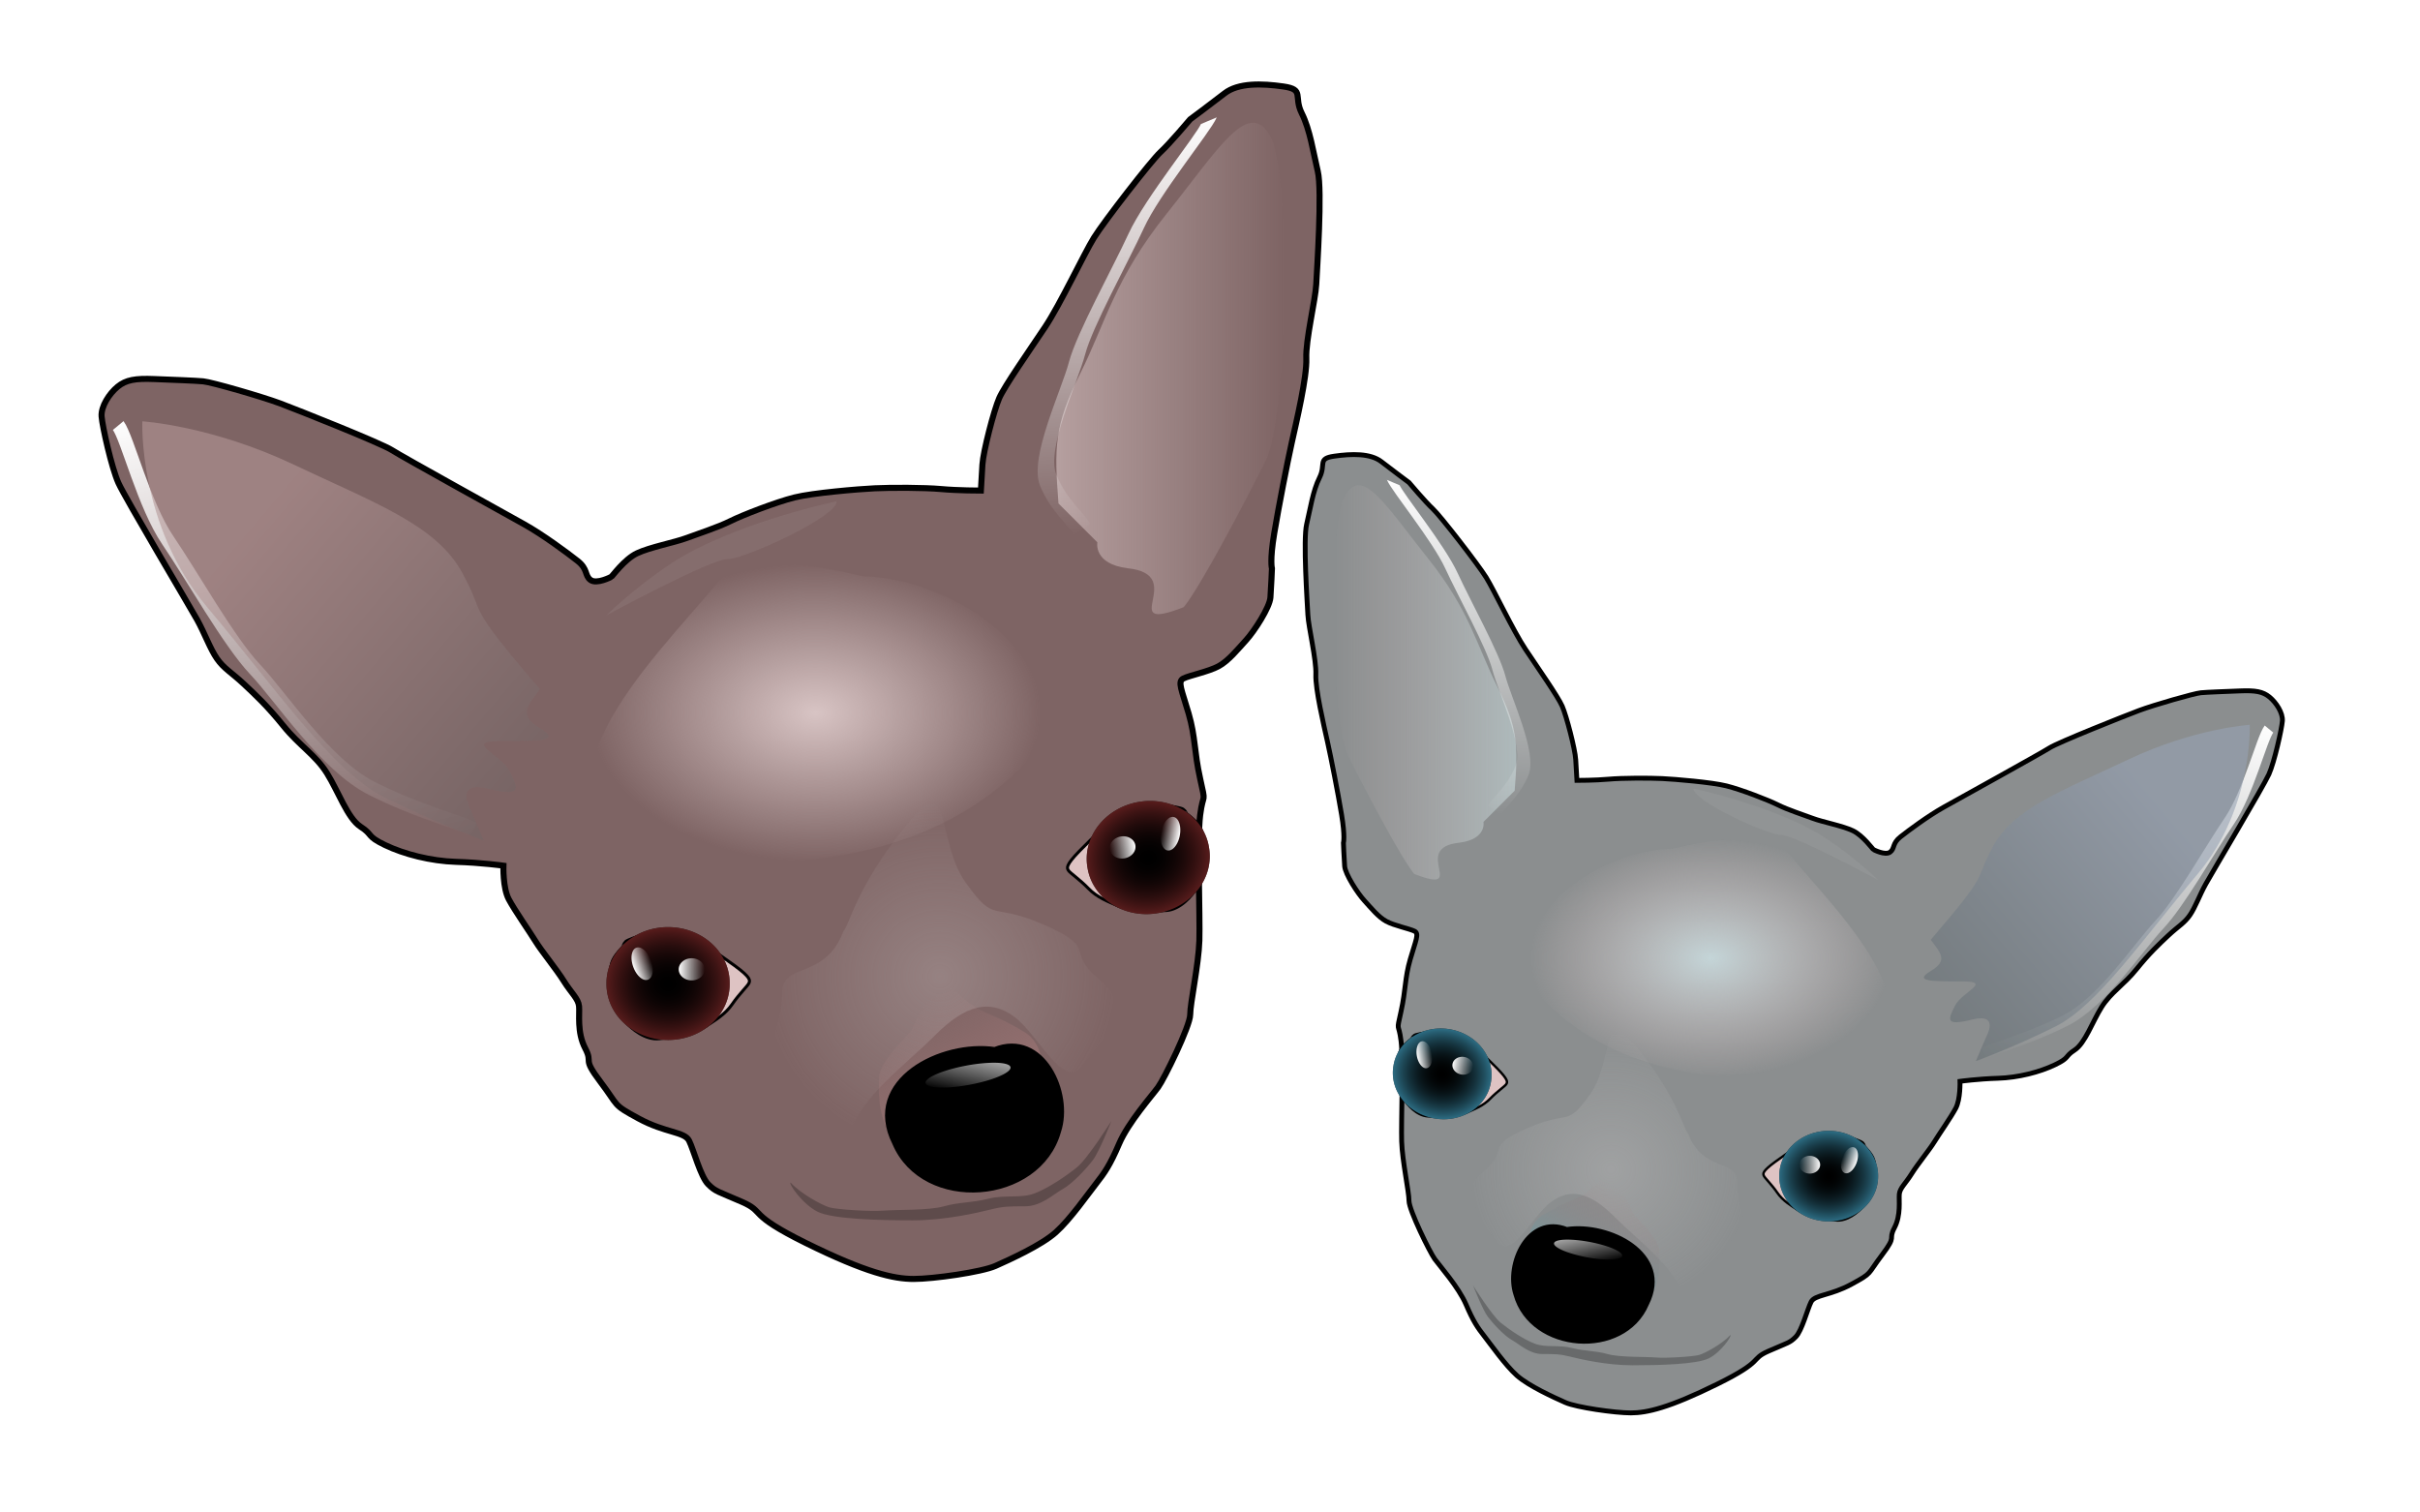 <?xml version="1.0" encoding="UTF-8"?><!-- Created with Inkscape (http://www.inkscape.org/) --><svg xmlns:rdf="http://www.w3.org/1999/02/22-rdf-syntax-ns#" xmlns:xlink="http://www.w3.org/1999/xlink" xmlns:svg="http://www.w3.org/2000/svg" xmlns:sodipodi="http://sodipodi.sourceforge.net/DTD/sodipodi-0.dtd" xmlns:inkscape="http://www.inkscape.org/namespaces/inkscape" xmlns:dc="http://purl.org/dc/elements/1.1/" xmlns:cc="http://creativecommons.org/ns#" xmlns="http://www.w3.org/2000/svg" contentScriptType="text/ecmascript" zoomAndPan="magnify" contentStyleType="text/css" id="svg2" sodipodi:docname="dogs_sort_of.svg" version="1.0" width="400" sodipodi:version="0.32" preserveAspectRatio="xMidYMid meet" inkscape:version="0.46" inkscape:output_extension="org.inkscape.output.svg.inkscape" height="250">
  <defs id="defs4">
    <linearGradient xlink:actuate="onLoad" xlink:type="simple" id="linearGradient3559" xlink:show="other" inkscape:collect="always" xmlns:xlink="http://www.w3.org/1999/xlink">
      <stop offset="0" style="stop-color:#c4d6d8;stop-opacity:1" id="stop3561"/>
      <stop offset="1" style="stop-color:#d8c4c4;stop-opacity:0;" id="stop3563"/>
    </linearGradient>
    <linearGradient xlink:actuate="onLoad" xlink:type="simple" id="linearGradient3553" xlink:show="other" inkscape:collect="always" xmlns:xlink="http://www.w3.org/1999/xlink">
      <stop style="stop-color:#96a2b4;stop-opacity:1" offset="0" id="stop3555"/>
      <stop style="stop-color:#656e72;stop-opacity:1" offset="1" id="stop3557"/>
    </linearGradient>
    <linearGradient xlink:actuate="onLoad" xlink:type="simple" id="linearGradient3547" xlink:show="other" inkscape:collect="always" xmlns:xlink="http://www.w3.org/1999/xlink">
      <stop offset="0" style="stop-color:#74979c;stop-opacity:1" id="stop3549"/>
      <stop offset="1" style="stop-color:#9c7474;stop-opacity:0;" id="stop3551"/>
    </linearGradient>
    <linearGradient xlink:actuate="onLoad" xlink:type="simple" id="linearGradient3541" xlink:show="other" inkscape:collect="always" xmlns:xlink="http://www.w3.org/1999/xlink">
      <stop offset="0" style="stop-color:#c4d5d8;stop-opacity:1" id="stop3543"/>
      <stop offset="1" style="stop-color:#d8c4c4;stop-opacity:0;" id="stop3545"/>
    </linearGradient>
    <linearGradient xlink:actuate="onLoad" xlink:type="simple" id="linearGradient3535" xlink:show="other" inkscape:collect="always" xmlns:xlink="http://www.w3.org/1999/xlink">
      <stop offset="0" style="stop-color:#000000;stop-opacity:0" id="stop3537"/>
      <stop offset="1" style="stop-color:#43a3c5;stop-opacity:1" id="stop3539"/>
    </linearGradient>
    <linearGradient xlink:actuate="onLoad" xlink:type="simple" id="linearGradient3529" xlink:show="other" inkscape:collect="always" xmlns:xlink="http://www.w3.org/1999/xlink">
      <stop offset="0" style="stop-color:#000000;stop-opacity:0" id="stop3531"/>
      <stop offset="1" style="stop-color:#43a3c5;stop-opacity:1" id="stop3533"/>
    </linearGradient>
    <linearGradient xlink:actuate="onLoad" xlink:type="simple" id="linearGradient3368" xlink:show="other" inkscape:collect="always" xmlns:xlink="http://www.w3.org/1999/xlink">
      <stop style="stop-color:#ffffff;stop-opacity:1;" offset="0" id="stop3370"/>
      <stop style="stop-color:#ffffff;stop-opacity:0;" offset="1" id="stop3372"/>
    </linearGradient>
    <linearGradient xlink:actuate="onLoad" xlink:type="simple" id="linearGradient3350" xlink:show="other" inkscape:collect="always" xmlns:xlink="http://www.w3.org/1999/xlink">
      <stop style="stop-color:#dedbdb;stop-opacity:1;" offset="0" id="stop3352"/>
      <stop style="stop-color:#dedbdb;stop-opacity:0;" offset="1" id="stop3354"/>
    </linearGradient>
    <linearGradient xlink:actuate="onLoad" xlink:type="simple" id="linearGradient3340" xlink:show="other" inkscape:collect="always" xmlns:xlink="http://www.w3.org/1999/xlink">
      <stop style="stop-color:#d8c4c4;stop-opacity:1;" offset="0" id="stop3342"/>
      <stop style="stop-color:#d8c4c4;stop-opacity:0;" offset="1" id="stop3344"/>
    </linearGradient>
    <linearGradient xlink:actuate="onLoad" xlink:type="simple" id="linearGradient3307" xlink:show="other" inkscape:collect="always" xmlns:xlink="http://www.w3.org/1999/xlink">
      <stop style="stop-color:#d8c4c4;stop-opacity:1;" offset="0" id="stop3309"/>
      <stop style="stop-color:#d8c4c4;stop-opacity:0;" offset="1" id="stop3311"/>
    </linearGradient>
    <linearGradient xlink:actuate="onLoad" xlink:type="simple" id="linearGradient3295" xlink:show="other" inkscape:collect="always" xmlns:xlink="http://www.w3.org/1999/xlink">
      <stop offset="0" style="stop-color:#b49696;stop-opacity:1;" id="stop3297"/>
      <stop offset="1" style="stop-color:#726565;stop-opacity:1" id="stop3299"/>
    </linearGradient>
    <linearGradient xlink:actuate="onLoad" xlink:type="simple" id="linearGradient3260" xlink:show="other" inkscape:collect="always" xmlns:xlink="http://www.w3.org/1999/xlink">
      <stop style="stop-color:#9c7474;stop-opacity:1;" offset="0" id="stop3262"/>
      <stop style="stop-color:#9c7474;stop-opacity:0;" offset="1" id="stop3264"/>
    </linearGradient>
    <linearGradient xlink:actuate="onLoad" xlink:type="simple" id="linearGradient3250" xlink:show="other" inkscape:collect="always" xmlns:xlink="http://www.w3.org/1999/xlink">
      <stop style="stop-color:#ffffff;stop-opacity:1;" offset="0" id="stop3252"/>
      <stop style="stop-color:#ffffff;stop-opacity:0;" offset="1" id="stop3254"/>
    </linearGradient>
    <linearGradient xlink:actuate="onLoad" xlink:type="simple" id="linearGradient3196" xlink:show="other" inkscape:collect="always" xmlns:xlink="http://www.w3.org/1999/xlink">
      <stop style="stop-color:#000000;stop-opacity:0" offset="0" id="stop3198"/>
      <stop style="stop-color:#842a2a;stop-opacity:1" offset="1" id="stop3200"/>
    </linearGradient>
    <linearGradient xlink:actuate="onLoad" xlink:type="simple" id="linearGradient3184" xlink:show="other" inkscape:collect="always" xmlns:xlink="http://www.w3.org/1999/xlink">
      <stop style="stop-color:#ffffff;stop-opacity:1;" offset="0" id="stop3186"/>
      <stop style="stop-color:#ffffff;stop-opacity:0;" offset="1" id="stop3188"/>
    </linearGradient>
    <linearGradient xlink:actuate="onLoad" xlink:type="simple" id="linearGradient3174" xlink:show="other" inkscape:collect="always" xmlns:xlink="http://www.w3.org/1999/xlink">
      <stop style="stop-color:#ffffff;stop-opacity:1;" offset="0" id="stop3176"/>
      <stop style="stop-color:#ffffff;stop-opacity:0;" offset="1" id="stop3178"/>
    </linearGradient>
    <inkscape:perspective inkscape:vp_x="0 : 526.18109 : 1" id="perspective10" sodipodi:type="inkscape:persp3d" inkscape:vp_z="744.09448 : 526.18109 : 1" inkscape:vp_y="0 : 1000 : 0" inkscape:persp3d-origin="372.04724 : 350.78739 : 1"/>
    <inkscape:perspective inkscape:vp_x="0 : 526.18109 : 1" id="perspective2390" sodipodi:type="inkscape:persp3d" inkscape:vp_z="744.09448 : 526.18109 : 1" inkscape:persp3d-origin="372.04724 : 350.78739 : 1" inkscape:vp_y="0 : 1000 : 0"/>
    <radialGradient gradientTransform="matrix(1,0,0,0.914,0,-9.9)" inkscape:collect="always" xmlns:xlink="http://www.w3.org/1999/xlink" id="radialGradient3211" gradientUnits="userSpaceOnUse" xlink:show="other" xlink:type="simple" r="10.938" cx="427.812" fx="427.812" cy="-115.495" fy="-115.495" xlink:href="#linearGradient3196" xlink:actuate="onLoad"/>
    <linearGradient x1="429.375" xmlns:xlink="http://www.w3.org/1999/xlink" xlink:href="#linearGradient3174" gradientUnits="userSpaceOnUse" y1="-119.2" x2="433.661" y2="-119.2" xlink:type="simple" xlink:actuate="onLoad" id="linearGradient3213" xlink:show="other" inkscape:collect="always"/>
    <linearGradient x1="420.536" xmlns:xlink="http://www.w3.org/1999/xlink" xlink:href="#linearGradient3184" gradientUnits="userSpaceOnUse" y1="-120.004" x2="423.661" y2="-120.004" xlink:type="simple" xlink:actuate="onLoad" id="linearGradient3215" xlink:show="other" inkscape:collect="always"/>
    <radialGradient gradientTransform="matrix(1,0,0,0.914,0,-9.9)" inkscape:collect="always" xmlns:xlink="http://www.w3.org/1999/xlink" id="radialGradient3229" gradientUnits="userSpaceOnUse" xlink:show="other" xlink:type="simple" r="10.938" cx="427.812" fx="427.812" cy="-115.495" fy="-115.495" xlink:href="#linearGradient3196" xlink:actuate="onLoad"/>
    <linearGradient x1="429.375" xmlns:xlink="http://www.w3.org/1999/xlink" xlink:href="#linearGradient3174" gradientUnits="userSpaceOnUse" y1="-119.2" x2="433.661" y2="-119.2" xlink:type="simple" xlink:actuate="onLoad" id="linearGradient3231" xlink:show="other" inkscape:collect="always"/>
    <linearGradient x1="420.536" xmlns:xlink="http://www.w3.org/1999/xlink" xlink:href="#linearGradient3184" gradientUnits="userSpaceOnUse" y1="-120.004" x2="423.661" y2="-120.004" xlink:type="simple" xlink:actuate="onLoad" id="linearGradient3233" xlink:show="other" inkscape:collect="always"/>
    <linearGradient x1="481.115" xmlns:xlink="http://www.w3.org/1999/xlink" xlink:href="#linearGradient3260" gradientUnits="userSpaceOnUse" y1="-100.58" x2="472.679" y2="-115.223" xlink:type="simple" xlink:actuate="onLoad" id="linearGradient3275" xlink:show="other" inkscape:collect="always"/>
    <linearGradient x1="479.928" xmlns:xlink="http://www.w3.org/1999/xlink" xlink:href="#linearGradient3250" gradientUnits="userSpaceOnUse" y1="-100.643" x2="479.685" y2="-98.585" xlink:type="simple" xlink:actuate="onLoad" id="linearGradient3277" xlink:show="other" inkscape:collect="always"/>
    <filter xlink:actuate="onLoad" xlink:type="simple" id="filter3281" xlink:show="other" inkscape:collect="always" xmlns:xlink="http://www.w3.org/1999/xlink">
      <feGaussianBlur stdDeviation="0.348" inkscape:collect="always" id="feGaussianBlur3283"/>
    </filter>
    <linearGradient gradientTransform="translate(-242.437,374.376)" inkscape:collect="always" xmlns:xlink="http://www.w3.org/1999/xlink" id="linearGradient3293" gradientUnits="userSpaceOnUse" xlink:show="other" xlink:type="simple" x1="359.991" y1="-193.709" x2="407.844" y2="-152.995" xlink:href="#linearGradient3295" xlink:actuate="onLoad"/>
    <linearGradient gradientTransform="translate(-242.437,374.376)" inkscape:collect="always" xmlns:xlink="http://www.w3.org/1999/xlink" id="linearGradient3313" gradientUnits="userSpaceOnUse" xlink:show="other" xlink:type="simple" x1="491.789" y1="-218.524" x2="529.491" y2="-218.524" xlink:href="#linearGradient3307" xlink:actuate="onLoad"/>
    <radialGradient gradientTransform="matrix(1,0,0,0.662,-242.437,319.717)" inkscape:collect="always" xmlns:xlink="http://www.w3.org/1999/xlink" id="radialGradient3346" gradientUnits="userSpaceOnUse" xlink:show="other" xlink:type="simple" r="37.178" cx="451.974" fx="451.974" fy="-161.582" cy="-161.582" xlink:href="#linearGradient3340" xlink:actuate="onLoad"/>
    <radialGradient gradientTransform="matrix(1,0,0,0.981,-242.437,372.089)" inkscape:collect="always" xmlns:xlink="http://www.w3.org/1999/xlink" id="radialGradient3356" gradientUnits="userSpaceOnUse" xlink:show="other" xlink:type="simple" r="29.076" cx="472.533" fx="472.533" fy="-117.995" cy="-117.995" xlink:href="#linearGradient3350" xlink:actuate="onLoad"/>
    <filter x="-0.119" y="-0.121" width="1.238" xmlns:xlink="http://www.w3.org/1999/xlink" xlink:type="simple" xlink:actuate="onLoad" id="filter3358" height="1.242" xlink:show="other" inkscape:collect="always">
      <feGaussianBlur stdDeviation="2.879" inkscape:collect="always" id="feGaussianBlur3360"/>
    </filter>
    <linearGradient gradientTransform="translate(-4.041,0.505)" inkscape:collect="always" xmlns:xlink="http://www.w3.org/1999/xlink" id="linearGradient3374" gradientUnits="userSpaceOnUse" xlink:show="other" xlink:type="simple" x1="100.015" y1="181.106" x2="167.675" y2="181.106" xlink:href="#linearGradient3368" xlink:actuate="onLoad"/>
    <filter xlink:actuate="onLoad" xlink:type="simple" id="filter3380" xlink:show="other" inkscape:collect="always" xmlns:xlink="http://www.w3.org/1999/xlink">
      <feGaussianBlur stdDeviation="1.376" inkscape:collect="always" id="feGaussianBlur3382"/>
    </filter>
    <linearGradient gradientTransform="translate(98.49,-9.091)" inkscape:collect="always" xmlns:xlink="http://www.w3.org/1999/xlink" id="linearGradient3386" gradientUnits="userSpaceOnUse" xlink:show="other" xlink:type="simple" x1="100.015" y1="181.106" x2="167.675" y2="181.106" xlink:href="#linearGradient3368" xlink:actuate="onLoad"/>
    <filter x="-0.092" y="-0.171" width="1.185" xmlns:xlink="http://www.w3.org/1999/xlink" xlink:type="simple" xlink:actuate="onLoad" id="filter3418" height="1.342" xlink:show="other" inkscape:collect="always">
      <feGaussianBlur stdDeviation="0.967" inkscape:collect="always" id="feGaussianBlur3420"/>
    </filter>
    <filter xlink:actuate="onLoad" xlink:type="simple" id="filter3447" xlink:show="other" inkscape:collect="always" xmlns:xlink="http://www.w3.org/1999/xlink">
      <feGaussianBlur stdDeviation="1.853" inkscape:collect="always" id="feGaussianBlur3449"/>
    </filter>
    <radialGradient gradientTransform="matrix(1,0,0,0.914,0,-9.9)" inkscape:collect="always" xmlns:xlink="http://www.w3.org/1999/xlink" id="radialGradient3501" gradientUnits="userSpaceOnUse" xlink:show="other" xlink:type="simple" r="10.938" cx="427.812" fx="427.812" cy="-115.495" fy="-115.495" xlink:href="#linearGradient3535" xlink:actuate="onLoad"/>
    <linearGradient x1="429.375" xmlns:xlink="http://www.w3.org/1999/xlink" xlink:href="#linearGradient3174" gradientUnits="userSpaceOnUse" y1="-119.2" x2="433.661" y2="-119.2" xlink:type="simple" xlink:actuate="onLoad" id="linearGradient3503" xlink:show="other" inkscape:collect="always"/>
    <linearGradient x1="420.536" xmlns:xlink="http://www.w3.org/1999/xlink" xlink:href="#linearGradient3184" gradientUnits="userSpaceOnUse" y1="-120.004" x2="423.661" y2="-120.004" xlink:type="simple" xlink:actuate="onLoad" id="linearGradient3505" xlink:show="other" inkscape:collect="always"/>
    <radialGradient gradientTransform="matrix(1,0,0,0.914,0,-9.9)" inkscape:collect="always" xmlns:xlink="http://www.w3.org/1999/xlink" id="radialGradient3507" gradientUnits="userSpaceOnUse" xlink:show="other" xlink:type="simple" r="10.938" cx="427.812" fx="427.812" cy="-115.495" fy="-115.495" xlink:href="#linearGradient3529" xlink:actuate="onLoad"/>
    <linearGradient x1="429.375" xmlns:xlink="http://www.w3.org/1999/xlink" xlink:href="#linearGradient3174" gradientUnits="userSpaceOnUse" y1="-119.2" x2="433.661" y2="-119.2" xlink:type="simple" xlink:actuate="onLoad" id="linearGradient3509" xlink:show="other" inkscape:collect="always"/>
    <linearGradient x1="420.536" xmlns:xlink="http://www.w3.org/1999/xlink" xlink:href="#linearGradient3184" gradientUnits="userSpaceOnUse" y1="-120.004" x2="423.661" y2="-120.004" xlink:type="simple" xlink:actuate="onLoad" id="linearGradient3511" xlink:show="other" inkscape:collect="always"/>
    <linearGradient x1="481.115" xmlns:xlink="http://www.w3.org/1999/xlink" xlink:href="#linearGradient3547" gradientUnits="userSpaceOnUse" y1="-100.58" x2="472.679" y2="-115.223" xlink:type="simple" xlink:actuate="onLoad" id="linearGradient3513" xlink:show="other" inkscape:collect="always"/>
    <linearGradient x1="479.928" xmlns:xlink="http://www.w3.org/1999/xlink" xlink:href="#linearGradient3250" gradientUnits="userSpaceOnUse" y1="-100.643" x2="479.685" y2="-98.585" xlink:type="simple" xlink:actuate="onLoad" id="linearGradient3515" xlink:show="other" inkscape:collect="always"/>
    <linearGradient gradientTransform="matrix(-0.802,0,0,0.802,752.285,380.039)" inkscape:collect="always" xmlns:xlink="http://www.w3.org/1999/xlink" id="linearGradient3517" gradientUnits="userSpaceOnUse" xlink:show="other" xlink:type="simple" x1="491.789" y1="-218.524" x2="529.491" y2="-218.524" xlink:href="#linearGradient3559" xlink:actuate="onLoad"/>
    <radialGradient gradientTransform="matrix(1,0,0,0.662,-9.64,344.444)" inkscape:collect="always" xmlns:xlink="http://www.w3.org/1999/xlink" id="radialGradient3519" gradientUnits="userSpaceOnUse" xlink:show="other" xlink:type="simple" r="37.178" cx="451.974" fx="451.974" cy="-161.582" fy="-161.582" xlink:href="#linearGradient3541" xlink:actuate="onLoad"/>
    <radialGradient gradientTransform="matrix(1,0,0,0.981,-9.64,396.816)" inkscape:collect="always" xmlns:xlink="http://www.w3.org/1999/xlink" id="radialGradient3521" gradientUnits="userSpaceOnUse" xlink:show="other" xlink:type="simple" r="29.076" cx="472.533" fx="472.533" cy="-117.995" fy="-117.995" xlink:href="#linearGradient3350" xlink:actuate="onLoad"/>
    <linearGradient gradientTransform="translate(-4.041,0.505)" inkscape:collect="always" xmlns:xlink="http://www.w3.org/1999/xlink" id="linearGradient3523" gradientUnits="userSpaceOnUse" xlink:show="other" xlink:type="simple" x1="100.015" y1="181.106" x2="167.675" y2="181.106" xlink:href="#linearGradient3368" xlink:actuate="onLoad"/>
    <linearGradient gradientTransform="matrix(-0.802,0,0,0.802,752.285,380.039)" inkscape:collect="always" xmlns:xlink="http://www.w3.org/1999/xlink" id="linearGradient3525" gradientUnits="userSpaceOnUse" xlink:show="other" xlink:type="simple" x1="359.991" y1="-193.709" x2="407.844" y2="-152.995" xlink:href="#linearGradient3553" xlink:actuate="onLoad"/>
    <linearGradient gradientTransform="translate(98.49,-9.091)" inkscape:collect="always" xmlns:xlink="http://www.w3.org/1999/xlink" id="linearGradient3527" gradientUnits="userSpaceOnUse" xlink:show="other" xlink:type="simple" x1="100.015" y1="181.106" x2="167.675" y2="181.106" xlink:href="#linearGradient3368" xlink:actuate="onLoad"/>
    <radialGradient gradientTransform="matrix(1,0,0,0.914,0,-9.9)" inkscape:collect="always" xmlns:xlink="http://www.w3.org/1999/xlink" id="radialGradient3619" gradientUnits="userSpaceOnUse" xlink:show="other" xlink:type="simple" r="10.938" cx="427.812" fx="427.812" cy="-115.495" fy="-115.495" xlink:href="#linearGradient3535" xlink:actuate="onLoad"/>
    <linearGradient x1="429.375" xmlns:xlink="http://www.w3.org/1999/xlink" xlink:href="#linearGradient3174" gradientUnits="userSpaceOnUse" y1="-119.2" x2="433.661" y2="-119.2" xlink:type="simple" xlink:actuate="onLoad" id="linearGradient3621" xlink:show="other" inkscape:collect="always"/>
    <linearGradient x1="420.536" xmlns:xlink="http://www.w3.org/1999/xlink" xlink:href="#linearGradient3184" gradientUnits="userSpaceOnUse" y1="-120.004" x2="423.661" y2="-120.004" xlink:type="simple" xlink:actuate="onLoad" id="linearGradient3623" xlink:show="other" inkscape:collect="always"/>
    <radialGradient gradientTransform="matrix(1,0,0,0.914,0,-9.9)" inkscape:collect="always" xmlns:xlink="http://www.w3.org/1999/xlink" id="radialGradient3625" gradientUnits="userSpaceOnUse" xlink:show="other" xlink:type="simple" r="10.938" cx="427.812" fx="427.812" cy="-115.495" fy="-115.495" xlink:href="#linearGradient3529" xlink:actuate="onLoad"/>
    <linearGradient x1="429.375" xmlns:xlink="http://www.w3.org/1999/xlink" xlink:href="#linearGradient3174" gradientUnits="userSpaceOnUse" y1="-119.2" x2="433.661" y2="-119.2" xlink:type="simple" xlink:actuate="onLoad" id="linearGradient3627" xlink:show="other" inkscape:collect="always"/>
    <linearGradient x1="420.536" xmlns:xlink="http://www.w3.org/1999/xlink" xlink:href="#linearGradient3184" gradientUnits="userSpaceOnUse" y1="-120.004" x2="423.661" y2="-120.004" xlink:type="simple" xlink:actuate="onLoad" id="linearGradient3629" xlink:show="other" inkscape:collect="always"/>
    <linearGradient x1="481.115" xmlns:xlink="http://www.w3.org/1999/xlink" xlink:href="#linearGradient3547" gradientUnits="userSpaceOnUse" y1="-100.58" x2="472.679" y2="-115.223" xlink:type="simple" xlink:actuate="onLoad" id="linearGradient3631" xlink:show="other" inkscape:collect="always"/>
    <linearGradient x1="479.928" xmlns:xlink="http://www.w3.org/1999/xlink" xlink:href="#linearGradient3250" gradientUnits="userSpaceOnUse" y1="-100.643" x2="479.685" y2="-98.585" xlink:type="simple" xlink:actuate="onLoad" id="linearGradient3633" xlink:show="other" inkscape:collect="always"/>
    <linearGradient gradientTransform="matrix(-0.802,0,0,0.802,752.285,380.039)" inkscape:collect="always" xmlns:xlink="http://www.w3.org/1999/xlink" id="linearGradient3635" gradientUnits="userSpaceOnUse" xlink:show="other" xlink:type="simple" x1="491.789" y1="-218.524" x2="529.491" y2="-218.524" xlink:href="#linearGradient3559" xlink:actuate="onLoad"/>
    <radialGradient gradientTransform="matrix(1,0,0,0.662,-9.64,344.444)" inkscape:collect="always" xmlns:xlink="http://www.w3.org/1999/xlink" id="radialGradient3637" gradientUnits="userSpaceOnUse" xlink:show="other" xlink:type="simple" r="37.178" cx="451.974" fx="451.974" cy="-161.582" fy="-161.582" xlink:href="#linearGradient3541" xlink:actuate="onLoad"/>
    <radialGradient gradientTransform="matrix(1,0,0,0.981,-9.64,396.816)" inkscape:collect="always" xmlns:xlink="http://www.w3.org/1999/xlink" id="radialGradient3639" gradientUnits="userSpaceOnUse" xlink:show="other" xlink:type="simple" r="29.076" cx="472.533" fx="472.533" cy="-117.995" fy="-117.995" xlink:href="#linearGradient3350" xlink:actuate="onLoad"/>
    <linearGradient gradientTransform="translate(-4.041,0.505)" inkscape:collect="always" xmlns:xlink="http://www.w3.org/1999/xlink" id="linearGradient3641" gradientUnits="userSpaceOnUse" xlink:show="other" xlink:type="simple" x1="100.015" y1="181.106" x2="167.675" y2="181.106" xlink:href="#linearGradient3368" xlink:actuate="onLoad"/>
    <linearGradient gradientTransform="matrix(-0.802,0,0,0.802,752.285,380.039)" inkscape:collect="always" xmlns:xlink="http://www.w3.org/1999/xlink" id="linearGradient3643" gradientUnits="userSpaceOnUse" xlink:show="other" xlink:type="simple" x1="359.991" y1="-193.709" x2="407.844" y2="-152.995" xlink:href="#linearGradient3553" xlink:actuate="onLoad"/>
    <linearGradient gradientTransform="translate(98.49,-9.091)" inkscape:collect="always" xmlns:xlink="http://www.w3.org/1999/xlink" id="linearGradient3645" gradientUnits="userSpaceOnUse" xlink:show="other" xlink:type="simple" x1="100.015" y1="181.106" x2="167.675" y2="181.106" xlink:href="#linearGradient3368" xlink:actuate="onLoad"/>
  </defs>
  <sodipodi:namedview objecttolerance="10" bordercolor="#666666" inkscape:window-height="991" inkscape:zoom="0.49497475" id="base" gridtolerance="10000" inkscape:current-layer="layer1" inkscape:window-y="0" inkscape:cy="500.32906" inkscape:window-x="0" inkscape:cx="110.55875" showgrid="false" guidetolerance="10" inkscape:pageopacity="0.0" inkscape:document-units="px" inkscape:pageshadow="2" inkscape:window-width="1278" pagecolor="#ffffff" borderopacity="1.0"/>
  <g inkscape:label="Layer 1" inkscape:groupmode="layer" id="layer1">
    <g id="g3592" transform="translate(-74.751,-94.954)">
      <path style="fill:#7e6464;fill-opacity:1;fill-rule:evenodd;stroke:#000000;stroke-width:1px;stroke-linecap:butt;stroke-linejoin:miter;stroke-opacity:1" id="path2396" d="M 175.767,190.311 C 175.767,190.311 173.367,191.574 172.357,190.816 C 171.347,190.059 171.978,189.049 170.211,187.66 C 168.443,186.271 164.529,183.366 161.372,181.599 C 158.215,179.831 141.295,170.487 139.527,169.351 C 137.76,168.214 124.123,162.785 121.092,161.648 C 118.062,160.512 109.728,158.113 108.339,157.986 C 106.95,157.86 103.414,157.734 100.258,157.608 C 97.101,157.481 95.586,157.734 94.197,158.87 C 92.808,160.007 91.419,162.153 91.545,163.795 C 91.671,165.436 93.187,172.255 94.323,174.78 C 95.459,177.306 106.066,195.109 107.329,197.382 C 108.591,199.655 109.475,202.181 110.612,203.822 C 111.748,205.464 113.011,206.095 115.031,207.989 C 117.051,209.883 118.945,211.651 121.597,214.934 C 124.249,218.217 126.9,219.732 128.794,222.762 C 130.688,225.793 132.204,230.212 134.35,231.601 C 136.497,232.99 135.234,233.116 138.391,234.632 C 141.548,236.147 145.967,237.283 150.134,237.41 C 154.301,237.536 157.963,238.041 157.963,238.041 C 157.963,238.041 157.836,241.703 158.846,243.597 C 159.857,245.491 162.256,248.9 163.266,250.542 C 164.276,252.183 166.675,255.087 167.938,257.108 C 169.201,259.128 170.337,260.012 170.463,261.274 C 170.59,262.537 170.084,265.568 171.473,268.219 C 172.862,270.871 170.842,269.608 173.999,273.775 C 177.155,277.942 175.893,277.437 180.312,279.836 C 184.732,282.235 187.888,281.983 188.646,283.498 C 189.404,285.013 190.54,289.432 191.803,290.695 C 193.065,291.958 193.318,291.832 197.359,293.599 C 201.399,295.367 197.99,295.493 207.965,300.418 C 217.94,305.342 222.486,306.353 225.769,306.353 C 229.052,306.353 237.007,305.216 239.28,304.206 C 241.553,303.196 246.856,300.797 249.255,298.65 C 251.654,296.504 254.558,292.337 255.947,290.569 C 257.336,288.801 258.22,287.538 259.735,284.003 C 261.251,280.467 265.165,276.048 266.175,274.659 C 267.185,273.27 271.478,264.557 271.478,262.663 C 271.478,260.769 272.867,254.456 272.994,250.415 C 273.12,246.375 272.615,233.748 273.12,229.707 C 273.625,225.667 274.13,228.192 273.12,223.646 C 272.11,219.101 272.362,216.828 271.226,212.913 C 270.09,208.999 269.332,207.61 270.342,207.105 C 271.352,206.6 274.509,205.969 276.15,205.085 C 277.792,204.201 279.307,202.307 280.696,200.792 C 282.085,199.276 284.61,195.362 284.737,193.721 C 284.863,192.079 284.989,188.922 284.989,188.922 C 284.989,188.922 284.61,187.66 285.368,183.114 C 286.126,178.568 287.515,171.497 288.272,168.088 C 289.03,164.679 290.798,157.229 290.671,154.198 C 290.545,151.168 292.187,144.476 292.313,141.95 C 292.439,139.425 293.323,126.419 292.565,123.262 C 291.808,120.106 291.303,116.444 289.914,113.666 C 288.525,110.888 290.419,109.752 286.883,109.247 C 283.348,108.741 279.433,108.615 277.161,110.383 C 274.888,112.151 271.478,114.676 271.478,114.676 C 271.478,114.676 268.069,118.717 266.554,120.106 C 265.039,121.495 257.21,131.596 255.569,134.248 C 253.927,136.899 250.013,145.233 247.487,149.021 C 244.962,152.809 240.795,158.744 239.911,160.764 C 239.027,162.785 237.26,169.603 237.133,171.75 C 237.007,173.896 236.881,176.043 236.881,176.043 C 236.881,176.043 233.093,176.043 230.315,175.79 C 227.537,175.538 221.981,175.538 219.329,175.664 C 216.678,175.79 209.102,176.422 206.071,177.179 C 203.041,177.937 197.485,180.083 195.465,181.094 C 193.444,182.104 190.287,183.114 188.267,183.872 C 186.247,184.629 182.206,185.387 180.06,186.397 C 177.913,187.407 175.893,190.311 175.767,190.311 z"/>
      <g id="g3204" transform="translate(-242.437,374.376)">
        <path style="opacity:1;fill:#dec3c3;fill-opacity:1;fill-rule:evenodd;stroke:#000000;stroke-width:0.5;stroke-linecap:butt;stroke-linejoin:miter;stroke-miterlimit:4;stroke-dasharray:none;stroke-opacity:1" d="M 420.268,-123.084 C 419.018,-121.656 418.125,-120.763 418.125,-119.066 C 418.125,-117.37 419.732,-111.566 420.625,-110.495 C 421.518,-109.424 423.839,-107.459 426.161,-107.727 C 428.482,-107.995 432.321,-108.799 433.839,-109.781 C 435.357,-110.763 437.054,-111.745 438.214,-113.441 C 439.375,-115.138 440.804,-116.477 440.982,-116.924 C 441.161,-117.37 441.339,-117.816 438.661,-119.781 C 435.982,-121.745 432.321,-124.245 429.464,-125.227 C 426.607,-126.209 421.071,-124.245 420.625,-123.799 C 420.179,-123.352 420.179,-122.995 420.268,-123.084 z" id="path3168"/>
        <path transform="matrix(0.931,0,0,0.924,29.32,-10.133)" style="opacity:1;fill:#000000;fill-opacity:1;fill-rule:nonzero;stroke:none;stroke-width:0.5;stroke-linecap:round;stroke-linejoin:miter;marker:none;marker-start:none;marker-mid:none;marker-end:none;stroke-miterlimit:4;stroke-dasharray:none;stroke-dashoffset:0;stroke-opacity:1;visibility:visible;display:inline;overflow:visible;enable-background:accumulate" sodipodi:cx="427.8125" sodipodi:cy="-115.49496" sodipodi:rx="10.9375" d="M 438.75,-115.495 A 10.938,10 0 1 1 416.875,-115.495 A 10.938,10 0 1 1 438.75,-115.495 z" id="path3170" sodipodi:ry="10" sodipodi:type="arc"/>
        <path transform="matrix(0.931,0,0,0.924,29.32,-10.133)" style="opacity:0.657;fill:url(#radialGradient3211);fill-opacity:1;fill-rule:nonzero;stroke:none;stroke-width:0.5;stroke-linecap:round;stroke-linejoin:miter;marker:none;marker-start:none;marker-mid:none;marker-end:none;stroke-miterlimit:4;stroke-dasharray:none;stroke-dashoffset:0;stroke-opacity:1;visibility:visible;display:inline;overflow:visible;enable-background:accumulate" sodipodi:cx="427.8125" sodipodi:cy="-115.49496" sodipodi:rx="10.9375" id="path3194" d="M 438.75,-115.495 A 10.938,10 0 1 1 416.875,-115.495 A 10.938,10 0 1 1 438.75,-115.495 z" sodipodi:ry="10" sodipodi:type="arc"/>
        <path style="opacity:1;fill:url(#linearGradient3213);fill-opacity:1;fill-rule:nonzero;stroke:none;stroke-width:0.5;stroke-linecap:round;stroke-linejoin:miter;marker:none;marker-start:none;marker-mid:none;marker-end:none;stroke-miterlimit:4;stroke-dasharray:none;stroke-dashoffset:0;stroke-opacity:1;visibility:visible;display:inline;overflow:visible;enable-background:accumulate" sodipodi:cx="431.51785" sodipodi:cy="-119.20032" d="M 433.661,-119.2 A 2.143,1.83 0 1 1 429.375,-119.2 A 2.143,1.83 0 1 1 433.661,-119.2 z" id="path3172" sodipodi:rx="2.1428571" sodipodi:ry="1.8303572" sodipodi:type="arc"/>
        <path transform="matrix(0.94,-0.341,0.341,0.94,67.479,136.61)" style="opacity:1;fill:url(#linearGradient3215);fill-opacity:1;fill-rule:nonzero;stroke:none;stroke-width:0.5;stroke-linecap:round;stroke-linejoin:miter;marker:none;marker-start:none;marker-mid:none;marker-end:none;stroke-miterlimit:4;stroke-dasharray:none;stroke-dashoffset:0;stroke-opacity:1;visibility:visible;display:inline;overflow:visible;enable-background:accumulate" sodipodi:cx="422.09821" sodipodi:cy="-120.00389" sodipodi:rx="1.5625" d="M 423.661,-120.004 A 1.562,2.812 0 1 1 420.536,-120.004 A 1.562,2.812 0 1 1 423.661,-120.004 z" id="path3182" sodipodi:ry="2.8125" sodipodi:type="arc"/>
      </g>
      <g id="g3217" transform="matrix(-0.986,0.165,0.165,0.986,705.45,281.355)">
        <path style="opacity:1;fill:#dec3c3;fill-opacity:1;fill-rule:evenodd;stroke:#000000;stroke-width:0.5;stroke-linecap:butt;stroke-linejoin:miter;stroke-miterlimit:4;stroke-dasharray:none;stroke-opacity:1" d="M 420.268,-123.084 C 419.018,-121.656 418.125,-120.763 418.125,-119.066 C 418.125,-117.37 419.732,-111.566 420.625,-110.495 C 421.518,-109.424 423.839,-107.459 426.161,-107.727 C 428.482,-107.995 432.321,-108.799 433.839,-109.781 C 435.357,-110.763 437.054,-111.745 438.214,-113.441 C 439.375,-115.138 440.804,-116.477 440.982,-116.924 C 441.161,-117.37 441.339,-117.816 438.661,-119.781 C 435.982,-121.745 432.321,-124.245 429.464,-125.227 C 426.607,-126.209 421.071,-124.245 420.625,-123.799 C 420.179,-123.352 420.179,-122.995 420.268,-123.084 z" id="path3219"/>
        <path transform="matrix(0.931,0,0,0.924,29.32,-10.133)" style="opacity:1;fill:#000000;fill-opacity:1;fill-rule:nonzero;stroke:none;stroke-width:0.5;stroke-linecap:round;stroke-linejoin:miter;marker:none;marker-start:none;marker-mid:none;marker-end:none;stroke-miterlimit:4;stroke-dasharray:none;stroke-dashoffset:0;stroke-opacity:1;visibility:visible;display:inline;overflow:visible;enable-background:accumulate" sodipodi:cx="427.8125" sodipodi:cy="-115.49496" sodipodi:rx="10.9375" d="M 438.75,-115.495 A 10.938,10 0 1 1 416.875,-115.495 A 10.938,10 0 1 1 438.75,-115.495 z" id="path3221" sodipodi:ry="10" sodipodi:type="arc"/>
        <path transform="matrix(0.931,0,0,0.924,29.32,-10.133)" style="opacity:0.657;fill:url(#radialGradient3229);fill-opacity:1;fill-rule:nonzero;stroke:none;stroke-width:0.5;stroke-linecap:round;stroke-linejoin:miter;marker:none;marker-start:none;marker-mid:none;marker-end:none;stroke-miterlimit:4;stroke-dasharray:none;stroke-dashoffset:0;stroke-opacity:1;visibility:visible;display:inline;overflow:visible;enable-background:accumulate" sodipodi:cx="427.8125" sodipodi:cy="-115.49496" sodipodi:rx="10.9375" id="path3223" d="M 438.75,-115.495 A 10.938,10 0 1 1 416.875,-115.495 A 10.938,10 0 1 1 438.75,-115.495 z" sodipodi:ry="10" sodipodi:type="arc"/>
        <path style="opacity:1;fill:url(#linearGradient3231);fill-opacity:1;fill-rule:nonzero;stroke:none;stroke-width:0.5;stroke-linecap:round;stroke-linejoin:miter;marker:none;marker-start:none;marker-mid:none;marker-end:none;stroke-miterlimit:4;stroke-dasharray:none;stroke-dashoffset:0;stroke-opacity:1;visibility:visible;display:inline;overflow:visible;enable-background:accumulate" sodipodi:cx="431.51785" sodipodi:cy="-119.20032" d="M 433.661,-119.2 A 2.143,1.83 0 1 1 429.375,-119.2 A 2.143,1.83 0 1 1 433.661,-119.2 z" id="path3225" sodipodi:rx="2.1428571" sodipodi:ry="1.8303572" sodipodi:type="arc"/>
        <path transform="matrix(0.94,-0.341,0.341,0.94,67.479,136.61)" style="opacity:1;fill:url(#linearGradient3233);fill-opacity:1;fill-rule:nonzero;stroke:none;stroke-width:0.5;stroke-linecap:round;stroke-linejoin:miter;marker:none;marker-start:none;marker-mid:none;marker-end:none;stroke-miterlimit:4;stroke-dasharray:none;stroke-dashoffset:0;stroke-opacity:1;visibility:visible;display:inline;overflow:visible;enable-background:accumulate" sodipodi:cx="422.09821" sodipodi:cy="-120.00389" sodipodi:rx="1.5625" d="M 423.661,-120.004 A 1.562,2.812 0 1 1 420.536,-120.004 A 1.562,2.812 0 1 1 423.661,-120.004 z" id="path3227" sodipodi:ry="2.8125" sodipodi:type="arc"/>
      </g>
      <g id="g3270" transform="translate(-242.437,374.376)">
        <path sodipodi:nodetypes="cccccsssc" d="M 467.679,-108.888 C 464.821,-105.852 462.5,-103.174 462.5,-101.388 C 461.877,-90.762 466.827,-88.338 475.536,-84.781 C 476.786,-84.424 492.321,-94.781 492.321,-94.781 L 489.107,-105.316 C 489.107,-105.316 488.571,-107.638 486.429,-108.888 C 484.286,-110.138 483.75,-110.495 480,-112.102 C 476.25,-113.709 475.179,-116.388 473.036,-116.388 C 470.893,-116.388 467.857,-108.888 467.679,-108.888 z" id="path3258" style="opacity:0.7;fill:url(#linearGradient3275);fill-opacity:1;fill-rule:evenodd;stroke:none;stroke-width:1px;stroke-linecap:butt;stroke-linejoin:miter;stroke-opacity:1"/>
        <path style="fill:#000000;fill-opacity:1;fill-rule:evenodd;stroke:#000000;stroke-width:1px;stroke-linecap:butt;stroke-linejoin:miter;stroke-opacity:1" d="M 481.607,-105.852 C 472.983,-107.156 459.983,-100.78 465.153,-90.525 C 469.909,-79.266 488.793,-80.691 492.07,-92.449 C 494.169,-98.7 489.42,-108.972 481.607,-105.852 z" id="path3235"/>
        <path transform="matrix(0.983,-0.184,0.664,3.538,72.252,339.188)" style="opacity:0.657;fill:url(#linearGradient3277);fill-opacity:1;fill-rule:nonzero;stroke:none;stroke-width:0.5;stroke-linecap:round;stroke-linejoin:miter;marker:none;marker-start:none;marker-mid:none;marker-end:none;stroke-miterlimit:4;stroke-dasharray:none;stroke-dashoffset:0;stroke-opacity:1;visibility:visible;display:inline;overflow:visible;enable-background:accumulate" sodipodi:cx="479.28571" sodipodi:cy="-99.691391" sodipodi:rx="7.1428571" d="M 486.429,-99.691 A 7.143,0.446 0 1 1 472.143,-99.691 A 7.143,0.446 0 1 1 486.429,-99.691 z" id="path3248" sodipodi:ry="0.44642857" sodipodi:type="arc"/>
      </g>
      <path style="opacity:0.5;fill:#000000;fill-opacity:1;fill-rule:evenodd;stroke:none;stroke-width:1px;stroke-linecap:butt;stroke-linejoin:miter;stroke-opacity:1;filter:url(#filter3281)" id="path3279" d="M 205.421,290.417 C 207.028,292.202 210.599,294.167 211.849,294.524 C 213.099,294.881 218.635,295.238 220.778,295.059 C 222.921,294.881 228.278,295.059 230.778,294.345 C 233.278,293.631 235.242,293.809 238.099,293.095 C 240.956,292.381 243.456,293.095 245.778,292.202 C 248.099,291.309 250.956,289.345 252.742,287.917 C 254.528,286.488 258.456,280.238 258.456,280.238 C 258.456,280.238 256.492,285.238 255.421,286.667 C 254.349,288.095 252.028,290.595 250.421,291.488 C 248.813,292.381 246.849,294.345 244.171,294.345 C 241.492,294.345 240.599,294.345 238.456,294.881 C 236.313,295.417 230.956,296.667 225.599,296.667 C 220.242,296.667 212.385,296.488 209.885,295.238 C 207.385,293.988 205.063,290.595 205.421,290.417 z"/>
      <path sodipodi:nodetypes="csssscccc" id="path3305" d="M 249.706,178.167 C 248.992,168.881 248.992,165.309 253.278,156.738 C 257.563,148.167 258.992,141.024 267.563,130.309 C 276.135,119.595 281.135,111.024 284.706,117.452 C 288.278,123.881 287.563,163.881 283.992,171.024 C 280.421,178.167 273.278,191.738 270.421,195.309 C 258.925,199.775 271.331,189.948 261.135,188.881 C 255.421,188.167 256.135,184.595 256.135,184.595 L 249.706,178.167 z" style="opacity:0.616;fill:url(#linearGradient3313);fill-opacity:1;fill-rule:evenodd;stroke:none;stroke-width:1px;stroke-linecap:butt;stroke-linejoin:miter;stroke-opacity:1"/>
      <path style="fill:url(#radialGradient3346);fill-opacity:1;fill-rule:evenodd;stroke:none;stroke-width:1px;stroke-linecap:butt;stroke-linejoin:miter;stroke-opacity:1;filter:url(#filter3447)" id="path3315" d="M 194.959,189.301 C 186.079,200.769 160.585,223.556 178.725,234.753 C 200.794,240.026 227.564,238.331 244.16,221.167 C 254.23,204.394 232.303,190.47 217.287,190.196 C 209.97,188.473 202.357,187.167 194.959,189.301 z"/>
      <path style="opacity:0.5;fill:url(#radialGradient3356);fill-opacity:1;fill-rule:evenodd;stroke:none;stroke-width:1px;stroke-linecap:butt;stroke-linejoin:miter;stroke-opacity:1;filter:url(#filter3358)" id="path3348" d="M 214.152,248.9 C 211.122,256.981 204.051,253.951 204.051,259.002 C 204.051,264.052 201.02,271.123 201.02,271.123 C 201.02,271.123 202.031,280.215 206.071,281.225 C 210.112,282.235 213.142,288.296 215.162,282.235 C 217.183,276.174 224.254,271.123 229.305,266.073 C 234.355,261.022 238.396,260.012 242.437,263.042 C 246.477,266.073 250.518,275.164 253.548,271.123 C 256.579,267.083 262.64,262.032 256.579,256.981 C 250.518,251.931 256.579,251.931 247.487,247.89 C 238.396,243.849 239.406,247.89 234.355,240.819 C 229.305,233.748 232.335,221.626 224.254,231.728 C 216.173,241.829 215.162,247.89 214.152,248.9 z"/>
      <path id="path3366" d="M 96.975,161.408 C 98.995,162.418 108.591,162.923 114.147,165.448 C 119.703,167.974 129.805,171.509 134.35,174.54 C 138.896,177.57 149.503,182.116 154.048,188.177 C 158.594,194.238 161.119,199.793 162.635,201.814" style="fill:none;fill-rule:evenodd;stroke:url(#linearGradient3374);stroke-width:2;stroke-linecap:butt;stroke-linejoin:miter;stroke-miterlimit:4;stroke-dasharray:none;stroke-opacity:1;filter:url(#filter3380)" transform="matrix(0.221,1.161,1.094,-0.235,-103.723,90.635)"/>
      <path style="opacity:0.597;fill:url(#linearGradient3293);fill-opacity:1;fill-rule:evenodd;stroke:none;stroke-width:1px;stroke-linecap:butt;stroke-linejoin:miter;stroke-opacity:1" id="path3285" d="M 163.992,208.881 C 151.135,193.881 155.421,197.452 151.135,189.595 C 146.849,181.738 136.849,178.167 123.278,171.738 C 109.706,165.309 98.278,164.595 98.278,164.595 C 98.278,164.595 97.563,181.738 108.992,195.309 C 120.421,208.881 129.706,222.452 138.278,226.738 C 146.849,231.024 154.706,233.881 154.706,233.881 L 152.563,228.881 C 152.563,228.881 149.706,223.881 155.421,225.309 C 161.135,226.738 160.421,225.309 158.992,222.452 C 157.563,219.595 151.135,217.452 157.563,217.452 C 163.992,217.452 167.563,217.452 163.992,215.309 C 160.421,213.167 161.849,211.738 163.992,208.881 z"/>
      <path id="path3384" d="M 199.505,151.811 C 201.525,152.821 211.122,153.326 216.678,155.852 C 222.234,158.377 232.335,161.913 236.881,164.943 C 241.426,167.974 252.033,172.519 256.579,178.58 C 261.124,184.641 263.65,190.197 265.165,192.217" style="fill:none;fill-rule:evenodd;stroke:url(#linearGradient3386);stroke-width:2;stroke-linecap:butt;stroke-linejoin:miter;stroke-miterlimit:4;stroke-dasharray:none;stroke-opacity:1;filter:url(#filter3380)" transform="matrix(-0.933,1.078,0.997,-7.9467646e-2,309.341,-88.098)"/>
      <path sodipodi:nodetypes="cscsc" id="path3408" d="M 213.036,177.809 C 203.393,179.951 192.143,183.791 185.714,188.076 C 179.286,192.362 175,196.648 175,196.648 C 175,196.648 192.143,187.362 195,187.362 C 197.857,187.362 213.214,180.309 213.036,177.809 z" style="opacity:0.278;fill:#dedbdb;fill-opacity:1;fill-rule:evenodd;stroke:none;stroke-width:1px;stroke-linecap:butt;stroke-linejoin:miter;stroke-opacity:1;filter:url(#filter3418)"/>
    </g>
    <g id="g3565" transform="translate(-107.076,-91.924)">
      <path style="fill:#8b8e8f;fill-opacity:1;fill-rule:evenodd;stroke:#000000;stroke-width:0.802px;stroke-linecap:butt;stroke-linejoin:miter;stroke-opacity:1" id="path3451" d="M 416.759,232.364 C 416.759,232.364 418.683,233.377 419.494,232.769 C 420.304,232.161 419.798,231.35 421.216,230.236 C 422.634,229.122 425.775,226.792 428.307,225.373 C 430.84,223.955 444.415,216.458 445.833,215.547 C 447.252,214.635 458.193,210.279 460.624,209.367 C 463.055,208.455 469.742,206.53 470.856,206.429 C 471.97,206.328 474.807,206.226 477.34,206.125 C 479.872,206.024 481.088,206.226 482.202,207.138 C 483.317,208.05 484.431,209.772 484.33,211.089 C 484.228,212.406 483.013,217.877 482.101,219.903 C 481.189,221.929 472.68,236.213 471.667,238.037 C 470.653,239.86 469.944,241.886 469.033,243.203 C 468.121,244.52 467.108,245.027 465.487,246.546 C 463.866,248.066 462.346,249.484 460.219,252.118 C 458.091,254.752 455.964,255.968 454.444,258.399 C 452.925,260.831 451.709,264.376 449.987,265.491 C 448.265,266.605 449.278,266.706 446.745,267.922 C 444.212,269.138 440.667,270.049 437.324,270.151 C 433.981,270.252 431.043,270.657 431.043,270.657 C 431.043,270.657 431.144,273.595 430.334,275.115 C 429.523,276.634 427.598,279.37 426.788,280.687 C 425.977,282.004 424.053,284.334 423.039,285.955 C 422.026,287.575 421.115,288.285 421.013,289.298 C 420.912,290.311 421.317,292.742 420.203,294.87 C 419.089,296.997 420.709,295.984 418.177,299.327 C 415.644,302.67 416.657,302.265 413.111,304.19 C 409.566,306.115 407.033,305.912 406.425,307.128 C 405.817,308.343 404.906,311.889 403.893,312.902 C 402.88,313.915 402.677,313.814 399.435,315.232 C 396.193,316.65 398.929,316.752 390.925,320.703 C 382.922,324.654 379.275,325.464 376.641,325.464 C 374.007,325.464 367.625,324.552 365.801,323.742 C 363.978,322.931 359.723,321.007 357.798,319.284 C 355.873,317.562 353.543,314.219 352.429,312.801 C 351.315,311.382 350.605,310.369 349.39,307.533 C 348.174,304.696 345.034,301.151 344.223,300.036 C 343.413,298.922 339.968,291.932 339.968,290.412 C 339.968,288.892 338.854,283.827 338.753,280.585 C 338.651,277.344 339.057,267.213 338.651,263.971 C 338.246,260.729 337.841,262.755 338.651,259.108 C 339.462,255.461 339.259,253.638 340.171,250.497 C 341.083,247.357 341.691,246.242 340.88,245.837 C 340.07,245.432 337.537,244.925 336.22,244.216 C 334.903,243.507 333.687,241.988 332.573,240.772 C 331.459,239.556 329.432,236.416 329.331,235.099 C 329.23,233.782 329.129,231.249 329.129,231.249 C 329.129,231.249 329.432,230.236 328.825,226.589 C 328.217,222.942 327.102,217.269 326.495,214.534 C 325.887,211.798 324.468,205.821 324.57,203.39 C 324.671,200.959 323.354,195.589 323.253,193.563 C 323.151,191.537 322.442,181.103 323.05,178.57 C 323.658,176.037 324.063,173.099 325.178,170.871 C 326.292,168.642 324.772,167.73 327.609,167.325 C 330.446,166.92 333.586,166.818 335.41,168.237 C 337.233,169.655 339.968,171.681 339.968,171.681 C 339.968,171.681 342.704,174.923 343.919,176.037 C 345.135,177.152 351.416,185.256 352.733,187.384 C 354.05,189.511 357.19,196.197 359.217,199.236 C 361.243,202.276 364.586,207.037 365.295,208.658 C 366.004,210.279 367.422,215.749 367.524,217.471 C 367.625,219.194 367.726,220.916 367.726,220.916 C 367.726,220.916 370.765,220.916 372.994,220.713 C 375.223,220.511 379.68,220.511 381.808,220.612 C 383.935,220.713 390.014,221.22 392.445,221.828 C 394.876,222.436 399.334,224.158 400.955,224.968 C 402.576,225.779 405.108,226.589 406.729,227.197 C 408.35,227.805 411.592,228.413 413.314,229.223 C 415.036,230.033 416.657,232.364 416.759,232.364 z"/>
      <g id="g3453" transform="matrix(-0.802,0,0,0.802,752.285,380.039)">
        <path style="opacity:1;fill:#dec3c3;fill-opacity:1;fill-rule:evenodd;stroke:#000000;stroke-width:0.5;stroke-linecap:butt;stroke-linejoin:miter;stroke-miterlimit:4;stroke-dasharray:none;stroke-opacity:1" d="M 420.268,-123.084 C 419.018,-121.656 418.125,-120.763 418.125,-119.066 C 418.125,-117.37 419.732,-111.566 420.625,-110.495 C 421.518,-109.424 423.839,-107.459 426.161,-107.727 C 428.482,-107.995 432.321,-108.799 433.839,-109.781 C 435.357,-110.763 437.054,-111.745 438.214,-113.441 C 439.375,-115.138 440.804,-116.477 440.982,-116.924 C 441.161,-117.37 441.339,-117.816 438.661,-119.781 C 435.982,-121.745 432.321,-124.245 429.464,-125.227 C 426.607,-126.209 421.071,-124.245 420.625,-123.799 C 420.179,-123.352 420.179,-122.995 420.268,-123.084 z" id="path3455"/>
        <path transform="matrix(0.931,0,0,0.924,29.32,-10.133)" style="opacity:1;fill:#000000;fill-opacity:1;fill-rule:nonzero;stroke:none;stroke-width:0.5;stroke-linecap:round;stroke-linejoin:miter;marker:none;marker-start:none;marker-mid:none;marker-end:none;stroke-miterlimit:4;stroke-dasharray:none;stroke-dashoffset:0;stroke-opacity:1;visibility:visible;display:inline;overflow:visible;enable-background:accumulate" sodipodi:cx="427.8125" sodipodi:cy="-115.49496" sodipodi:rx="10.9375" d="M 438.75,-115.495 A 10.938,10 0 1 1 416.875,-115.495 A 10.938,10 0 1 1 438.75,-115.495 z" id="path3457" sodipodi:ry="10" sodipodi:type="arc"/>
        <path transform="matrix(0.931,0,0,0.924,29.32,-10.133)" style="opacity:0.657;fill:url(#radialGradient3619);fill-opacity:1;fill-rule:nonzero;stroke:none;stroke-width:0.5;stroke-linecap:round;stroke-linejoin:miter;marker:none;marker-start:none;marker-mid:none;marker-end:none;stroke-miterlimit:4;stroke-dasharray:none;stroke-dashoffset:0;stroke-opacity:1;visibility:visible;display:inline;overflow:visible;enable-background:accumulate" sodipodi:cx="427.8125" sodipodi:cy="-115.49496" sodipodi:rx="10.9375" id="path3459" d="M 438.75,-115.495 A 10.938,10 0 1 1 416.875,-115.495 A 10.938,10 0 1 1 438.75,-115.495 z" sodipodi:ry="10" sodipodi:type="arc"/>
        <path style="opacity:1;fill:url(#linearGradient3621);fill-opacity:1;fill-rule:nonzero;stroke:none;stroke-width:0.5;stroke-linecap:round;stroke-linejoin:miter;marker:none;marker-start:none;marker-mid:none;marker-end:none;stroke-miterlimit:4;stroke-dasharray:none;stroke-dashoffset:0;stroke-opacity:1;visibility:visible;display:inline;overflow:visible;enable-background:accumulate" sodipodi:cx="431.51785" sodipodi:cy="-119.20032" d="M 433.661,-119.2 A 2.143,1.83 0 1 1 429.375,-119.2 A 2.143,1.83 0 1 1 433.661,-119.2 z" id="path3461" sodipodi:rx="2.1428571" sodipodi:ry="1.8303572" sodipodi:type="arc"/>
        <path transform="matrix(0.94,-0.341,0.341,0.94,67.479,136.61)" style="opacity:1;fill:url(#linearGradient3623);fill-opacity:1;fill-rule:nonzero;stroke:none;stroke-width:0.5;stroke-linecap:round;stroke-linejoin:miter;marker:none;marker-start:none;marker-mid:none;marker-end:none;stroke-miterlimit:4;stroke-dasharray:none;stroke-dashoffset:0;stroke-opacity:1;visibility:visible;display:inline;overflow:visible;enable-background:accumulate" sodipodi:cx="422.09821" sodipodi:cy="-120.00389" sodipodi:rx="1.5625" d="M 423.661,-120.004 A 1.562,2.812 0 1 1 420.536,-120.004 A 1.562,2.812 0 1 1 423.661,-120.004 z" id="path3463" sodipodi:ry="2.8125" sodipodi:type="arc"/>
      </g>
      <g id="g3465" transform="matrix(0.791,0.132,-0.132,0.791,-8.209,305.408)">
        <path style="opacity:1;fill:#dec3c3;fill-opacity:1;fill-rule:evenodd;stroke:#000000;stroke-width:0.5;stroke-linecap:butt;stroke-linejoin:miter;stroke-miterlimit:4;stroke-dasharray:none;stroke-opacity:1" d="M 420.268,-123.084 C 419.018,-121.656 418.125,-120.763 418.125,-119.066 C 418.125,-117.37 419.732,-111.566 420.625,-110.495 C 421.518,-109.424 423.839,-107.459 426.161,-107.727 C 428.482,-107.995 432.321,-108.799 433.839,-109.781 C 435.357,-110.763 437.054,-111.745 438.214,-113.441 C 439.375,-115.138 440.804,-116.477 440.982,-116.924 C 441.161,-117.37 441.339,-117.816 438.661,-119.781 C 435.982,-121.745 432.321,-124.245 429.464,-125.227 C 426.607,-126.209 421.071,-124.245 420.625,-123.799 C 420.179,-123.352 420.179,-122.995 420.268,-123.084 z" id="path3467"/>
        <path transform="matrix(0.931,0,0,0.924,29.32,-10.133)" style="opacity:1;fill:#000000;fill-opacity:1;fill-rule:nonzero;stroke:none;stroke-width:0.5;stroke-linecap:round;stroke-linejoin:miter;marker:none;marker-start:none;marker-mid:none;marker-end:none;stroke-miterlimit:4;stroke-dasharray:none;stroke-dashoffset:0;stroke-opacity:1;visibility:visible;display:inline;overflow:visible;enable-background:accumulate" sodipodi:cx="427.8125" sodipodi:cy="-115.49496" sodipodi:rx="10.9375" d="M 438.75,-115.495 A 10.938,10 0 1 1 416.875,-115.495 A 10.938,10 0 1 1 438.75,-115.495 z" id="path3469" sodipodi:ry="10" sodipodi:type="arc"/>
        <path transform="matrix(0.931,0,0,0.924,29.32,-10.133)" style="opacity:0.657;fill:url(#radialGradient3625);fill-opacity:1;fill-rule:nonzero;stroke:none;stroke-width:0.5;stroke-linecap:round;stroke-linejoin:miter;marker:none;marker-start:none;marker-mid:none;marker-end:none;stroke-miterlimit:4;stroke-dasharray:none;stroke-dashoffset:0;stroke-opacity:1;visibility:visible;display:inline;overflow:visible;enable-background:accumulate" sodipodi:cx="427.8125" sodipodi:cy="-115.49496" sodipodi:rx="10.9375" id="path3471" d="M 438.75,-115.495 A 10.938,10 0 1 1 416.875,-115.495 A 10.938,10 0 1 1 438.75,-115.495 z" sodipodi:ry="10" sodipodi:type="arc"/>
        <path style="opacity:1;fill:url(#linearGradient3627);fill-opacity:1;fill-rule:nonzero;stroke:none;stroke-width:0.5;stroke-linecap:round;stroke-linejoin:miter;marker:none;marker-start:none;marker-mid:none;marker-end:none;stroke-miterlimit:4;stroke-dasharray:none;stroke-dashoffset:0;stroke-opacity:1;visibility:visible;display:inline;overflow:visible;enable-background:accumulate" sodipodi:cx="431.51785" sodipodi:cy="-119.20032" d="M 433.661,-119.2 A 2.143,1.83 0 1 1 429.375,-119.2 A 2.143,1.83 0 1 1 433.661,-119.2 z" id="path3473" sodipodi:rx="2.1428571" sodipodi:ry="1.8303572" sodipodi:type="arc"/>
        <path transform="matrix(0.94,-0.341,0.341,0.94,67.479,136.61)" style="opacity:1;fill:url(#linearGradient3629);fill-opacity:1;fill-rule:nonzero;stroke:none;stroke-width:0.5;stroke-linecap:round;stroke-linejoin:miter;marker:none;marker-start:none;marker-mid:none;marker-end:none;stroke-miterlimit:4;stroke-dasharray:none;stroke-dashoffset:0;stroke-opacity:1;visibility:visible;display:inline;overflow:visible;enable-background:accumulate" sodipodi:cx="422.09821" sodipodi:cy="-120.00389" sodipodi:rx="1.5625" d="M 423.661,-120.004 A 1.562,2.812 0 1 1 420.536,-120.004 A 1.562,2.812 0 1 1 423.661,-120.004 z" id="path3475" sodipodi:ry="2.8125" sodipodi:type="arc"/>
      </g>
      <g id="g3477" transform="matrix(-0.802,0,0,0.802,752.285,380.039)">
        <path sodipodi:nodetypes="cccccsssc" d="M 467.679,-108.888 C 464.821,-105.852 462.5,-103.174 462.5,-101.388 C 461.877,-90.762 466.827,-88.338 475.536,-84.781 C 476.786,-84.424 492.321,-94.781 492.321,-94.781 L 489.107,-105.316 C 489.107,-105.316 488.571,-107.638 486.429,-108.888 C 484.286,-110.138 483.75,-110.495 480,-112.102 C 476.25,-113.709 475.179,-116.388 473.036,-116.388 C 470.893,-116.388 467.857,-108.888 467.679,-108.888 z" id="path3479" style="opacity:0.7;fill:url(#linearGradient3631);fill-opacity:1;fill-rule:evenodd;stroke:none;stroke-width:1px;stroke-linecap:butt;stroke-linejoin:miter;stroke-opacity:1"/>
        <path style="fill:#000000;fill-opacity:1;fill-rule:evenodd;stroke:#000000;stroke-width:1px;stroke-linecap:butt;stroke-linejoin:miter;stroke-opacity:1" d="M 481.607,-105.852 C 472.983,-107.156 459.983,-100.78 465.153,-90.525 C 469.909,-79.266 488.793,-80.691 492.07,-92.449 C 494.169,-98.7 489.42,-108.972 481.607,-105.852 z" id="path3481"/>
        <path transform="matrix(0.983,-0.184,0.664,3.538,72.252,339.188)" style="opacity:0.657;fill:url(#linearGradient3633);fill-opacity:1;fill-rule:nonzero;stroke:none;stroke-width:0.5;stroke-linecap:round;stroke-linejoin:miter;marker:none;marker-start:none;marker-mid:none;marker-end:none;stroke-miterlimit:4;stroke-dasharray:none;stroke-dashoffset:0;stroke-opacity:1;visibility:visible;display:inline;overflow:visible;enable-background:accumulate" sodipodi:cx="479.28571" sodipodi:cy="-99.691391" sodipodi:rx="7.1428571" d="M 486.429,-99.691 A 7.143,0.446 0 1 1 472.143,-99.691 A 7.143,0.446 0 1 1 486.429,-99.691 z" id="path3483" sodipodi:ry="0.44642857" sodipodi:type="arc"/>
      </g>
      <path id="path3485" d="M 438.218,315.143 C 439.825,316.929 443.396,318.893 444.646,319.251 C 445.896,319.608 451.432,319.965 453.575,319.786 C 455.718,319.608 461.075,319.786 463.575,319.072 C 466.075,318.358 468.039,318.536 470.896,317.822 C 473.753,317.108 476.253,317.822 478.575,316.929 C 480.896,316.036 483.753,314.072 485.539,312.643 C 487.325,311.215 491.253,304.965 491.253,304.965 C 491.253,304.965 489.289,309.965 488.218,311.393 C 487.146,312.822 484.825,315.322 483.218,316.215 C 481.61,317.108 479.646,319.072 476.968,319.072 C 474.289,319.072 473.396,319.072 471.253,319.608 C 469.11,320.143 463.753,321.393 458.396,321.393 C 453.039,321.393 445.182,321.215 442.682,319.965 C 440.182,318.715 437.86,315.322 438.218,315.143 z" style="opacity:0.5;fill:#000000;fill-opacity:1;fill-rule:evenodd;stroke:none;stroke-width:1px;stroke-linecap:butt;stroke-linejoin:miter;stroke-opacity:1;filter:url(#filter3281)" transform="matrix(-0.802,0,0,0.802,744.551,59.837)"/>
      <path sodipodi:nodetypes="csssscccc" id="path3487" d="M 357.436,222.62 C 358.009,215.17 358.009,212.304 354.571,205.428 C 351.132,198.551 349.986,192.82 343.109,184.224 C 336.233,175.628 332.221,168.751 329.356,173.908 C 326.49,179.066 327.063,211.158 329.929,216.889 C 332.794,222.62 338.525,233.508 340.817,236.374 C 350.04,239.956 340.087,232.072 348.267,231.216 C 352.852,230.643 352.279,227.777 352.279,227.777 L 357.436,222.62 z" style="opacity:0.616;fill:url(#linearGradient3635);fill-opacity:1;fill-rule:evenodd;stroke:none;stroke-width:1px;stroke-linecap:butt;stroke-linejoin:miter;stroke-opacity:1"/>
      <path id="path3489" d="M 427.756,214.028 C 418.876,225.496 393.382,248.283 411.521,259.48 C 433.591,264.752 460.361,263.058 476.957,245.894 C 487.027,229.12 465.1,215.197 450.084,214.923 C 442.767,213.2 435.154,211.894 427.756,214.028 z" style="fill:url(#radialGradient3637);fill-opacity:1;fill-rule:evenodd;stroke:none;stroke-width:1px;stroke-linecap:butt;stroke-linejoin:miter;stroke-opacity:1;filter:url(#filter3447)" transform="matrix(-0.802,0,0,0.802,744.551,59.837)"/>
      <path id="path3491" d="M 446.949,273.627 C 443.919,281.708 436.848,278.678 436.848,283.729 C 436.848,288.779 433.817,295.85 433.817,295.85 C 433.817,295.85 434.827,304.942 438.868,305.952 C 442.909,306.962 445.939,313.023 447.959,306.962 C 449.98,300.901 457.051,295.85 462.102,290.8 C 467.152,285.749 471.193,284.739 475.234,287.769 C 479.274,290.8 483.315,299.891 486.345,295.85 C 489.376,291.81 495.437,286.759 489.376,281.708 C 483.315,276.657 489.376,276.657 480.284,272.617 C 471.193,268.576 472.203,272.617 467.152,265.546 C 462.102,258.475 465.132,246.353 457.051,256.454 C 448.97,266.556 447.959,272.617 446.949,273.627 z" style="opacity:0.5;fill:url(#radialGradient3639);fill-opacity:1;fill-rule:evenodd;stroke:none;stroke-width:1px;stroke-linecap:butt;stroke-linejoin:miter;stroke-opacity:1;filter:url(#filter3358)" transform="matrix(-0.802,0,0,0.802,744.551,59.837)"/>
      <path id="path3493" d="M 96.975,161.408 C 98.995,162.418 108.591,162.923 114.147,165.448 C 119.703,167.974 129.805,171.509 134.35,174.54 C 138.896,177.57 149.503,182.116 154.048,188.177 C 158.594,194.238 161.119,199.793 162.635,201.814" style="fill:none;fill-rule:evenodd;stroke:url(#linearGradient3641);stroke-width:2;stroke-linecap:butt;stroke-linejoin:miter;stroke-miterlimit:4;stroke-dasharray:none;stroke-opacity:1;filter:url(#filter3380)" transform="matrix(-0.177,0.932,-0.878,-0.188,640.994,152.393)"/>
      <path style="opacity:0.597;fill:url(#linearGradient3643);fill-opacity:1;fill-rule:evenodd;stroke:none;stroke-width:1px;stroke-linecap:butt;stroke-linejoin:miter;stroke-opacity:1" id="path3495" d="M 426.205,247.262 C 436.521,235.227 433.082,238.093 436.521,231.789 C 439.959,225.485 447.982,222.62 458.871,217.462 C 469.759,212.304 478.928,211.731 478.928,211.731 C 478.928,211.731 479.501,225.485 470.332,236.374 C 461.163,247.262 453.713,258.15 446.836,261.589 C 439.959,265.027 433.655,267.32 433.655,267.32 L 435.375,263.308 C 435.375,263.308 437.667,259.297 433.082,260.443 C 428.498,261.589 429.071,260.443 430.217,258.15 C 431.363,255.858 436.521,254.139 431.363,254.139 C 426.205,254.139 423.34,254.139 426.205,252.42 C 429.071,250.7 427.925,249.554 426.205,247.262 z"/>
      <path id="path3497" d="M 199.505,151.811 C 201.525,152.821 211.122,153.326 216.678,155.852 C 222.234,158.377 232.335,161.913 236.881,164.943 C 241.426,167.974 252.033,172.519 256.579,178.58 C 261.124,184.641 263.65,190.197 265.165,192.217" style="fill:none;fill-rule:evenodd;stroke:url(#linearGradient3645);stroke-width:2;stroke-linecap:butt;stroke-linejoin:miter;stroke-miterlimit:4;stroke-dasharray:none;stroke-opacity:1;filter:url(#filter3380)" transform="matrix(0.748,0.864,-0.8,-6.3757291e-2,309.591,8.994)"/>
      <path sodipodi:nodetypes="cscsc" d="M 445.833,202.536 C 436.19,204.678 424.94,208.518 418.511,212.803 C 412.083,217.089 407.797,221.375 407.797,221.375 C 407.797,221.375 424.94,212.089 427.797,212.089 C 430.654,212.089 446.011,205.036 445.833,202.536 z" id="path3499" style="opacity:0.278;fill:#dedbdb;fill-opacity:1;fill-rule:evenodd;stroke:none;stroke-width:1px;stroke-linecap:butt;stroke-linejoin:miter;stroke-opacity:1;filter:url(#filter3418)" transform="matrix(-0.802,0,0,0.802,744.551,59.837)"/>
    </g>
  </g>
</svg>